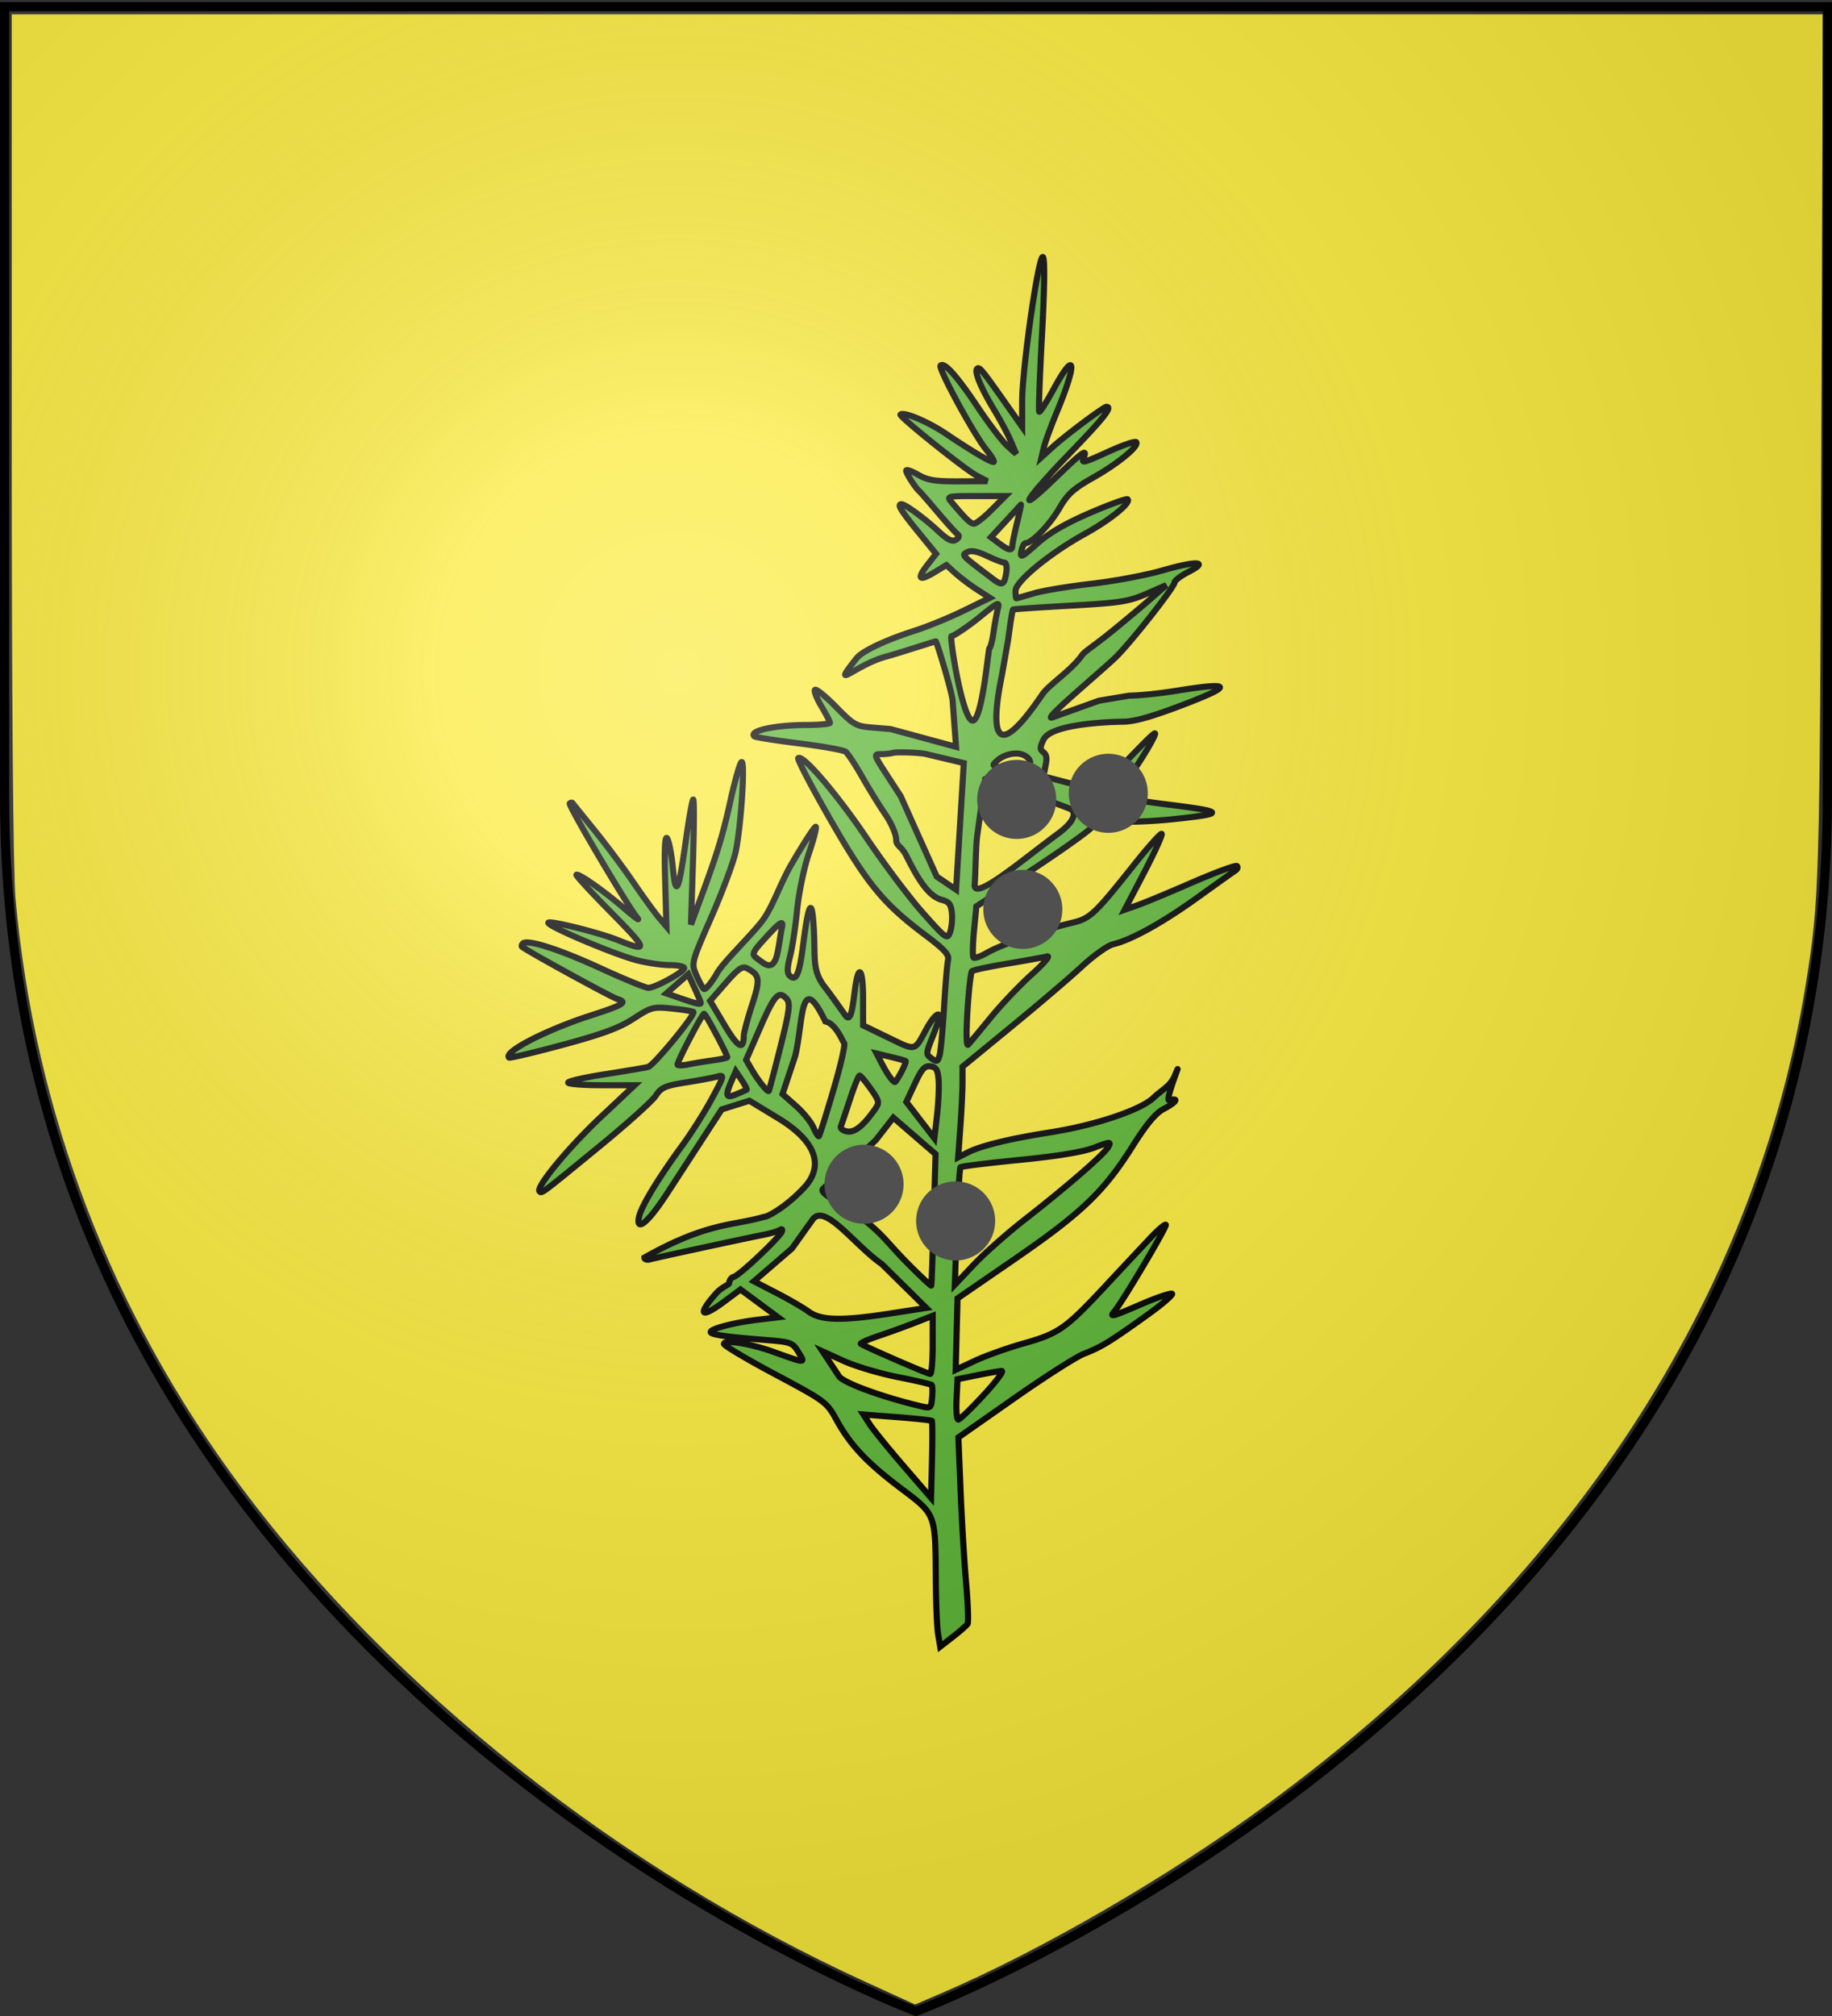 <svg xmlns="http://www.w3.org/2000/svg" xmlns:xlink="http://www.w3.org/1999/xlink" width="600" height="660" version="1.0"><rect width="100%" height="100%" fill="#333333" stroke="none"/><desc>Flag of Canton of Valais (Wallis)</desc><defs><radialGradient xlink:href="#a" id="b" cx="221.445" cy="226.331" r="300" fx="221.445" fy="226.331" gradientTransform="matrix(1.353 0 0 1.349 -77.63 -85.747)" gradientUnits="userSpaceOnUse"/><linearGradient id="a"><stop offset="0" style="stop-color:white;stop-opacity:.314"/><stop offset=".19" style="stop-color:white;stop-opacity:.251"/><stop offset=".6" style="stop-color:#6b6b6b;stop-opacity:.125"/><stop offset="1" style="stop-color:black;stop-opacity:.125"/></linearGradient></defs><g style="display:inline"><path d="M283.848 649.005c-80.673-36.795-155.518-96.013-204.711-161.97-42.66-57.197-67.686-122.375-74.062-192.89-.763-8.435-1.225-65.48-1.228-151.49L3.843 4.695h593.174l-.508 142.078c-.511 143.043-.648 147.807-5.024 175.024-16.658 103.615-77.597 196.438-176.589 268.98-32.088 23.516-73.838 47.724-106.339 61.66l-8.858 3.798z" style="opacity:1;fill:#fbeb3d;fill-opacity:1;fill-rule:nonzero;stroke:#000;stroke-width:0;stroke-linecap:butt;stroke-linejoin:round;stroke-miterlimit:4;stroke-dasharray:none;stroke-opacity:1"/></g><g style="display:inline"><path d="M307.249 535.118c-.369-2.182-.711-10.183-.762-17.781-.148-22.027.105-21.362-11.435-30.082-11.253-8.503-16.561-14.153-21.159-22.52-3.13-5.697-3.635-6.07-20.003-14.798-9.235-4.925-16.791-9.413-16.791-9.974 0-1.473 8.547-.121 15.955 2.522 11.143 3.977 10.724 3.968 8.434.173-1.862-3.087-2.461-3.318-10.2-3.928-13.575-1.07-18.53-1.779-18.53-2.648 0-1.108 7.757-3.119 15.653-4.057l6.429-.763-6.167-4.558-6.167-4.558-5.03 3.761c-7.873 5.886-9.318 4.797-3.09-2.327 2.089-2.39 4.397-2.917 4.397-3.511s.584-1.835 1.445-2.024c1.966-.431 14.954-12.866 15.774-14.733.377-.86.13-1.095-.654-.62-.693.419-3.007 1.107-5.143 1.529-6.88 1.359-35.292 7.5-37.253 8.053-1.045.294-1.9.044-1.9-.555 20.57-11.651 29.265-10.426 39.11-13.326 1.322.004 7.386-3.36 13.232-9.625s5.224-14.352-8.65-22.765l-9.31-5.646-9.07 2.854-17.582 27.05c-7.931 12.203-10.523 12.28-9.46 7.951.887-3.608 6.373-12.62 14.124-23.201 3.032-4.139 7.41-11.061 9.729-15.382 4.083-7.612 4.134-7.835 1.628-7.151-1.424.388-6.054 1.252-10.29 1.92-6.685 1.054-7.973 1.628-9.767 4.35-1.136 1.723-9.147 8.942-17.802 16.04-19.836 16.269-19.462 15.987-20.234 15.23-1.322-1.294 9.473-14.37 20.134-24.39l11.008-10.346h-10.88c-5.984 0-10.88-.387-10.88-.86 0-.474 5.494-1.719 12.209-2.766 6.715-1.048 12.993-2.105 13.95-2.35 1.829-.467 15.624-17.225 14.824-18.007-.254-.25-3.39-.753-6.97-1.12-6.213-.635-6.786-.485-12.616 3.306-4.664 3.032-10.151 5.06-23.212 8.58-9.407 2.536-17.312 4.407-17.567 4.158-1.855-1.817 12.055-9.008 26.436-13.666 11.133-3.606 12.49-4.422 9.096-5.47-2.058-.635-29.479-15.661-31.254-17.126-.248-.205-.124-.694.276-1.086 1.466-1.435 11.844 1.879 25.448 8.125 7.67 3.521 14.705 6.402 15.634 6.402 2.244 0 11.73-5.23 11.73-6.466 0-.535-2.096-.972-4.656-.972s-7.385-.696-10.721-1.547c-7.315-1.866-29.119-11.08-29.119-12.305 0-.947 16.626 3.186 22.79 5.665 10.13 4.074 9.925 3.236-2.218-9.056-6.475-6.555-11.59-12.098-11.365-12.317.631-.618 9.174 5.383 15.772 11.08 3.273 2.825 5.162 4.194 4.199 3.042-3.154-3.773-22.738-36.916-22.153-37.49.315-.307.722-.36.906-.116.183.243 3.434 4.268 7.223 8.944 3.79 4.675 9.502 12.326 12.695 17.002s6.936 9.836 8.318 11.467l2.511 2.965-.416-15.186c-.282-10.302-.068-14.69.666-13.643.595.848 1.43 5.152 1.854 9.564.968 10.063 1.88 8.151 4.282-8.981.983-7.014 2.058-12.991 2.388-13.284.33-.292.302 8.794-.063 20.19l-.664 20.723 3.336-9.033c5.437-14.723 7.077-20.125 9.68-31.88 1.359-6.136 2.92-11.636 3.47-12.22 1.416-1.504-.118 21.889-1.95 29.754-.818 3.507-4.405 13.038-7.973 21.18-6.389 14.583-6.462 14.862-4.87 18.597.89 2.086 2.015 4.183 2.501 4.66.487.477 2.486-1.914 4.443-5.313s10.637-11.8 14.357-16.476 6.02-12.349 10.045-19.243 7.554-12.304 7.842-12.022-.749 4.255-2.305 8.83c-1.556 4.574-3.272 12.853-3.814 18.398-.542 5.544-1.583 12.383-2.314 15.197-.925 3.568-.983 5.454-.19 6.23 2.199 2.154 3.236-.246 4.552-10.53 1.794-14.025 2.911-15.271 3.468-3.868.444 9.102-.553 12.91 3.567 18.197 2.36 3.028 5.77 7.958 6.75 9.3 1.753 2.403 2.302-2.227 3.074-8.24 1.154-8.98 2.706-7.438 2.706 2.69v8.8l8.302 4.022c9.059 4.389 8.451 4.52 12.344-2.688 2.17-4.018 4.315-6.085 4.315-4.159 0 .598-1.011 3.597-2.246 6.665-2.156 5.357-2.168 5.634-.287 6.982 1.72 1.23 2.043 1.1 2.636-1.074.372-1.363 1.026-8.432 1.452-15.71.427-7.277 1.014-14.219 1.305-15.425.42-1.737-1.136-3.442-7.47-8.194-13.729-10.295-18.908-16.593-31.072-37.78-6.15-10.71-10.884-19.764-10.522-20.118 1.431-1.402 12.701 11.782 22.529 26.355 5.698 8.45 13.93 19.377 18.293 24.282 7.515 8.447 7.983 8.785 8.88 6.412.52-1.378.8-4.164.623-6.19-.262-2.99-.879-3.83-3.263-4.45-5.046-1.31-8.797-8.834-11.712-14.56-1.544-3.034-3.255-3.172-3.255-4.965 0-1.925-1.48-5.427-3.618-8.558-1.99-2.914-5.424-8.481-7.632-12.37-2.208-3.89-4.61-7.518-5.336-8.062s-7.62-1.778-15.32-2.74c-7.701-.964-14.253-1.998-14.561-2.3-1.854-1.815 6.627-3.678 16.894-3.711 4.327-.014 7.868-.342 7.868-.73 0-.386-1.264-2.815-2.809-5.396s-2.487-5.008-2.093-5.393c.393-.386 3.488 2.13 6.878 5.59 5.776 5.897 6.531 6.323 12.016 6.773l5.852.481 21.446 5.82-1.111-15.056c-.218-2.953-5.216-19.47-5.526-19.47s-12.159 3.87-16.467 5.04c-9.821 2.665-18.425 11.8-9.434.448 1.891-2.387 9.895-6.073 18.922-8.952 4.178-1.333 11.442-4.303 16.142-6.602l8.545-4.178-4.204-2.727c-2.312-1.5-5.514-3.915-7.116-5.366l-2.912-2.639-3.928 2.377c-5.037 3.049-5.865 2.17-2.286-2.424l2.832-3.636-5.972-7.326c-5.642-6.92-6.838-8.92-5.338-8.92 1.212 0 7.483 4.572 11.834 8.627 3.264 3.042 4.746 3.792 5.97 3.023 1.02-.642 1.222-1.321.541-1.82-.596-.439-3.516-3.667-6.487-7.174-2.971-3.506-5.685-6.615-6.032-6.907-1.262-1.065-4.302-5.811-4.302-6.717 0-.512 1.737.072 3.86 1.299 3.146 1.817 5.608 2.222 13.295 2.186l9.434-.045-3.543-1.85c-3.785-1.977-25.5-19.39-24.906-19.972 1.05-1.028 9.052 2.345 14.864 6.265 8.363 5.641 14.404 9.23 15.575 9.253.498.01-.561-1.796-2.354-4.012-4.115-5.088-15.843-26.68-14.96-27.545 1.227-1.203 5.328 3.372 12.111 13.51 3.715 5.552 8.084 11.29 9.71 12.751l2.955 2.657-1.738-4.105c-.955-2.258-3.37-6.8-5.368-10.095-4.398-7.255-6.687-12.721-5.723-13.665.76-.744 1.555.22 9.617 11.674l5.155 7.323-.001-8.318c-.001-10.816 5.447-48.573 6.816-47.233.631.618.509 10.3-.324 25.576-.737 13.52-1.139 24.779-.893 25.019.245.24 2.383-3.122 4.75-7.472 7.171-13.18 7.793-8.763 1.054 7.481-1.94 4.676-3.87 9.936-4.288 11.69l-.76 3.187 3.606-3.285c4.197-3.823 16.716-13.186 17.632-13.186 2.084 0-.81 3.65-12.398 15.627-14.616 15.108-17.737 20.647-4.322 7.668 8.77-8.483 10.5-9.745 9.356-6.824-.85 2.166-.598 2.106 8.587-2.049 4.428-2.003 8.284-3.275 8.568-2.825.867 1.373-6.024 7.01-14.207 11.624-6.411 3.614-8.322 5.358-11.038 10.069-3.03 5.257-8.936 11.342-11.01 11.342-.48 0-1.105 1.18-1.387 2.622-.456 2.339.1 2.075 5.14-2.434 3.92-3.508 9.232-6.602 17.346-10.102 6.432-2.774 11.974-4.771 12.314-4.438 1.173 1.149-5.805 6.793-13.921 11.26-11.448 6.302-22.79 15.614-22.79 18.712 0 1.345.122 2.44.27 2.433.15-.006 2.692-.73 5.649-1.608s11.454-2.294 18.883-3.145c7.428-.85 17.828-2.792 23.11-4.314 11.453-3.3 15.653-3.113 8.792.39-2.537 1.296-4.612 2.858-4.612 3.471 0 1.4-13.053 18.095-18.715 23.936-4.146 4.277-25.455 21.771-21.265 20.245l15.199-5.444 9.9-1.658c3.111-.01 10.052-.726 15.424-1.59 17.658-2.84 18.79-1.858 4.34 3.768-11.54 4.493-17.763 6.313-21.705 6.346-4.125.036-23.364.65-26.024 5.754-2.96 5.678 1.79 2.41.717 7.96l-.806 4.169 7.293 1.91c4.441 1.164 8.569 2.496 9.304 2.504.734.007 4.966-3.692 9.402-8.221 4.437-4.53 10.132-10.617 10.532-10.226s-3.54 7.085-6.634 11.575-5.211 8.549-4.705 9.019 7.257 1.643 15 2.608c19.494 2.428 19.76 3.021 2.183 4.875-6.556.691-14.69 1.011-18.076.711-5.556-.493-6.4-.286-8.682 2.133-1.39 1.474-10.419 7.86-20.065 14.19l-17.538 11.51-.772 8.066c-.425 4.436-.49 8.342-.144 8.68.346.34 2.37-.39 4.499-1.62 4.473-2.584 19.147-7.764 27.387-9.667 6.326-1.46 7.483-2.533 20.924-19.398 4.475-5.614 8.43-10.03 8.79-9.811.361.218-2.213 5.895-5.72 12.615l-6.376 12.218 4.097-1.433c2.253-.789 10.364-4.159 18.025-7.489s14.24-5.75 14.62-5.378.184 1.01-.435 1.416-6.266 4.432-12.549 8.945c-11.465 8.237-21.616 13.851-27.566 15.248-1.756.412-6.366 3.693-10.246 7.29-3.88 3.6-14.258 12.451-23.062 19.672l-16.008 13.13v4.99c0 2.746-.32 9.42-.713 14.833l-.713 9.84 3.203-1.621c4.325-2.19 13.91-4.523 26.936-6.557 14.576-2.276 29.537-7.264 33.761-11.257 3.136-2.964 5.568-3.81 7.043-7.308 3.328-7.893-3.493 8.488-1.785 8.051 3.504-.897 2.105.78-1.946 2.916-2.556 1.347-5.606 5.013-10.04 12.065-9.32 14.829-16.728 21.936-38.381 36.827l-18.992 13.06-.306 11.694-.305 11.694 6.274-2.946c3.451-1.62 10.637-4.182 15.968-5.694 11.585-3.284 13.694-4.765 26.829-18.836a9047 9047 0 0 1 14.674-15.69c2.493-2.652 4.77-4.587 5.06-4.3.495.488-14.203 25.27-16.81 28.348-1.722 2.03-.883 1.804 8.857-2.39 4.839-2.083 9.32-3.617 9.957-3.409s-3.157 3.467-8.432 7.241c-11.945 8.547-14.739 10.251-20.374 12.429-2.472.954-12.734 7.505-22.805 14.556l-18.31 12.82.717 17.534c.395 9.643 1.208 23.165 1.808 30.047s.818 12.944.485 13.471-2.489 2.42-4.791 4.205l-4.188 3.247zm-2.069-69.958c-.198-.194-5.322-.742-11.386-1.217l-11.024-.864 2.08 3.22c1.145 1.77 6.131 7.91 11.08 13.643l8.997 10.424.307-12.426c.17-6.834.145-12.585-.054-12.78zm16.933-8.394c4.055-4.384 6.73-7.95 5.946-7.924s-4.357.641-7.938 1.368l-6.512 1.321-.323 6.602c-.177 3.632.077 6.602.566 6.602.49 0 4.207-3.586 8.261-7.97zm-16.995-3.356c-.273-.267-5.311-1.438-11.196-2.602s-13.809-3.529-17.609-5.254l-6.909-3.138 1.932 2.924c1.062 1.608 2.613 3.959 3.445 5.223 1.394 2.117 13.863 6.705 26.348 9.694 3.745.897 3.803.858 4.142-2.726.188-2 .12-3.854-.153-4.121zm.352-13.1v-9.548l-5.698 2.234c-3.133 1.23-8.533 3.188-11.998 4.353-3.466 1.165-6.09 2.325-5.832 2.578.666.652 21.73 9.812 22.714 9.877.448.03.814-4.242.814-9.494zM291.662 430l11.695-1.816-7.258-7.162-7.259-7.162c-8.783-6.048-18.549-19.947-22.608-14.72l-6.843 9.58-6.238 5.377-6.237 5.376 7.349 3.786c4.042 2.083 8.793 4.84 10.557 6.127 4.045 2.95 10.792 3.104 26.842.613zm14.128-30.76.616-21.394-6.915-5.981-6.914-5.981-2.886 3.705-2.886 3.705-17.178 15.814c-2.323 2.138 11.576 6.825 12.325 9.446 7.874 6.045 8.472 8.299 16.745 16.475 3.359 3.345 6.19 5.975 6.292 5.844s.463-9.865.801-21.632zm29.926-.067c13.82-10.778 25.992-21.358 27.277-23.71.959-1.753.612-1.733-4.639.266-3.75 1.428-12.042 2.788-24.444 4.01-10.323 1.018-19.016 2.092-19.318 2.387-.302.296-.848 9.073-1.215 19.506l-.665 18.968 6.276-6.637c3.452-3.651 10.98-10.306 16.728-14.79zm-62.75-42.347c2.38-8.075 3.951-14.99 3.493-15.367s-2.564-6.242-6.16-7.073c-8.303-17.22-7.188.21-9.836 11.238l-4.172 12.548 4.385 3.88c2.412 2.134 4.997 5.324 5.744 7.09s1.552 3.02 1.788 2.79c.237-.233 2.378-7.03 4.758-15.106zm34.44-3.138c-.248-3.424-.762-4.314-2.642-4.576-1.9-.265-2.855.788-5.131 5.655l-2.797 5.982 4.588 5.954 4.589 5.955.85-7.36c.469-4.048.713-9.272.543-11.61zm-20.793 9.395c1.48-2.105 1.362-2.649-1.432-6.601-1.674-2.37-3.314-4.325-3.644-4.348s-1.739 3.427-3.13 7.664c-1.39 4.238-2.744 8.264-3.009 8.948s.655 1.435 2.044 1.667c2.494.419 5.299-1.823 9.17-7.33zm-42.102-6.33c.197-.123-.519-1.534-1.59-3.136l-1.95-2.912-1.344 3.086c-2.195 5.034-1.899 5.888 1.541 4.441 1.642-.69 3.146-1.356 3.343-1.479zm11.065-13.93c2.9-11.514 3.291-14.346 2.165-15.674-2.608-3.077-4.034-1.583-8.699 9.115l-4.682 10.737 1.956 3.343c2.06 3.524 5.073 7.264 5.48 6.804.132-.15 1.833-6.596 3.78-14.325zm39.636 8.11c.955-1.808 1.578-3.41 1.385-3.56s-2.41-.769-4.927-1.374l-4.576-1.1 1.727 3.332c1.779 3.433 3.603 5.988 4.273 5.988.21 0 1.163-1.479 2.118-3.286zm-61.64-3.807c2.536-.349 4.612-.8 4.612-1 0-.997-7.06-14.222-7.592-14.222-.622 0-8.687 15.43-8.687 16.621 0 .356 1.587.33 3.527-.06 1.94-.388 5.603-.99 8.14-1.34zm10.022-8.009c.009-1 1.216-5.52 2.683-10.041 2.779-8.57 2.603-9.857-1.65-12.086-1.508-.79-2.875.162-6.963 4.848l-5.087 5.83 4.691 7.879c4.426 7.434 6.28 8.48 6.326 3.57zm80.856-5.978c3.51-4.288 9.588-10.67 13.507-14.182 3.952-3.542 6.158-6.14 4.954-5.833-1.193.303-7.054 1.365-13.023 2.36s-11.17 2.106-11.557 2.472c-.388.365-1.048 6.164-1.466 12.885-.454 7.303-.365 11.793.221 11.158.54-.585 3.853-4.571 7.364-8.86zm-94.948-4.839c0-.228-.919-2.424-2.042-4.88l-2.04-4.464-3.582 3.133-3.582 3.133 4.81 1.663c5.17 1.788 6.436 2.066 6.436 1.415zm24.589-14.387c.785-1.9 1.542-8.25 1.956-10.004.713-3.019-.626-2.01-5.242 3.022-4.338 4.73-4.68 5.46-3.113 6.642 2.654 2.004 4.837 4.117 6.399.34zm92.32-40.905c6.721-4.929 5.654-7.562 3.952-8.247-7.125-2.868-27.533-9.908-27.728-9.734l-2.606 18.695c-.426 3.054-.557 13.078-.81 15.879-.518 5.744 16.097-8.453 27.193-16.593zm-43.006-26.116c-2.525-.604-9.98-.706-10.776-.456s-2.607.455-4.026.455c-2.523 0-2.48.157 1.902 6.887l4.484 6.886 11.788 26.292 6.342 4.293 2.532-41.43zm32.978 1.004c-2.858-2.414-7.703-.728-9.583.93-1.934 1.706-1.915 1.79.543 2.466 1.4.386 3.671.748 5.048.807 2.448.103 6.971-1.686 3.992-4.203zm-11.008-40.825c.37-2.645 1-6.082 1.398-7.637.669-2.61.207-2.406-6.005 2.656-3.7 3.015-8.435 6.17-9.15 6.188s3.404 26.232 6.687 27.573c3.282 1.341 5.37-23.479 5.734-23.653s.965-2.48 1.336-5.127zm39.663-1.103c3.947-3.221 9.373-7.778 12.059-10.127l4.884-4.271-6.512 2.84c-5.76 2.512-8.64 2.96-24.96 3.875-10.148.569-18.57 1.136-18.717 1.26s-.58 2.466-.963 5.203l-.697 4.977-1.992 11.292c-.498 2.821-8.433 38.237 13.324 6.18 1.99-2.933 9.344-7.7 12.76-12.496 1.223-1.716 3.108-2.444 10.814-8.733zm-35.463-18.572c.264-1.761-.014-3.201-.617-3.201-.604 0-3.187-.99-5.74-2.201-3.236-1.534-5.19-1.901-6.446-1.213-1.877 1.029-2.116.782 8.607 8.894 2.877 2.178 3.586 1.793 4.196-2.28zm1.98-8.78c.021-.73.72-4.126 1.555-7.545.834-3.419 1.388-6.049 1.232-5.844-.157.204-2.424 2.685-5.038 5.513l-4.752 5.14 2.668 2.009c3.136 2.36 4.282 2.552 4.335.727zm-6.818-11.69 4.525-4.516-9.65-.003c-9.531-.003-9.63.024-7.856 2.125 4.643 5.502 6.12 6.91 7.243 6.91.667 0 3.249-2.031 5.738-4.515z" style="fill:#5bb533;fill-opacity:1;stroke:#000;stroke-width:2;stroke-miterlimit:4;stroke-dasharray:none;stroke-opacity:1"/></g><g style="display:inline"><path d="M300 658.5s298.5-112.32 298.5-397.772V2.176H1.5v258.552C1.5 546.18 300 658.5 300 658.5" style="fill:url(#b);fill-opacity:1;fill-rule:evenodd;stroke:none"/><path id="c" d="M340.09 272.53a12.943 12.943 0 0 1-17.914-3.701 12.943 12.943 0 0 1 3.678-17.919 12.943 12.943 0 0 1 17.923 3.654 12.943 12.943 0 0 1-3.63 17.928" style="display:inline;opacity:1;fill:#505050;fill-opacity:1;fill-rule:nonzero;stroke:#000;stroke-width:0;stroke-linecap:butt;stroke-linejoin:round;stroke-miterlimit:4;stroke-dasharray:none;stroke-opacity:1"/><use xlink:href="#c" width="100%" height="100%" style="display:inline" transform="translate(30 -2)"/><use xlink:href="#c" width="100%" height="100%" style="display:inline" transform="translate(2 36)"/><use xlink:href="#c" width="100%" height="100%" style="display:inline" transform="translate(-20 138)"/><use xlink:href="#c" width="100%" height="100%" style="display:inline" transform="translate(-50 126)"/></g><g style="display:inline"><path d="M300 658.5S1.5 546.18 1.5 260.728V2.176h597v258.552C598.5 546.18 300 658.5 300 658.5z" style="fill:none;stroke:#000;stroke-width:3;stroke-linecap:butt;stroke-linejoin:miter;stroke-miterlimit:4;stroke-dasharray:none;stroke-opacity:1"/></g></svg>